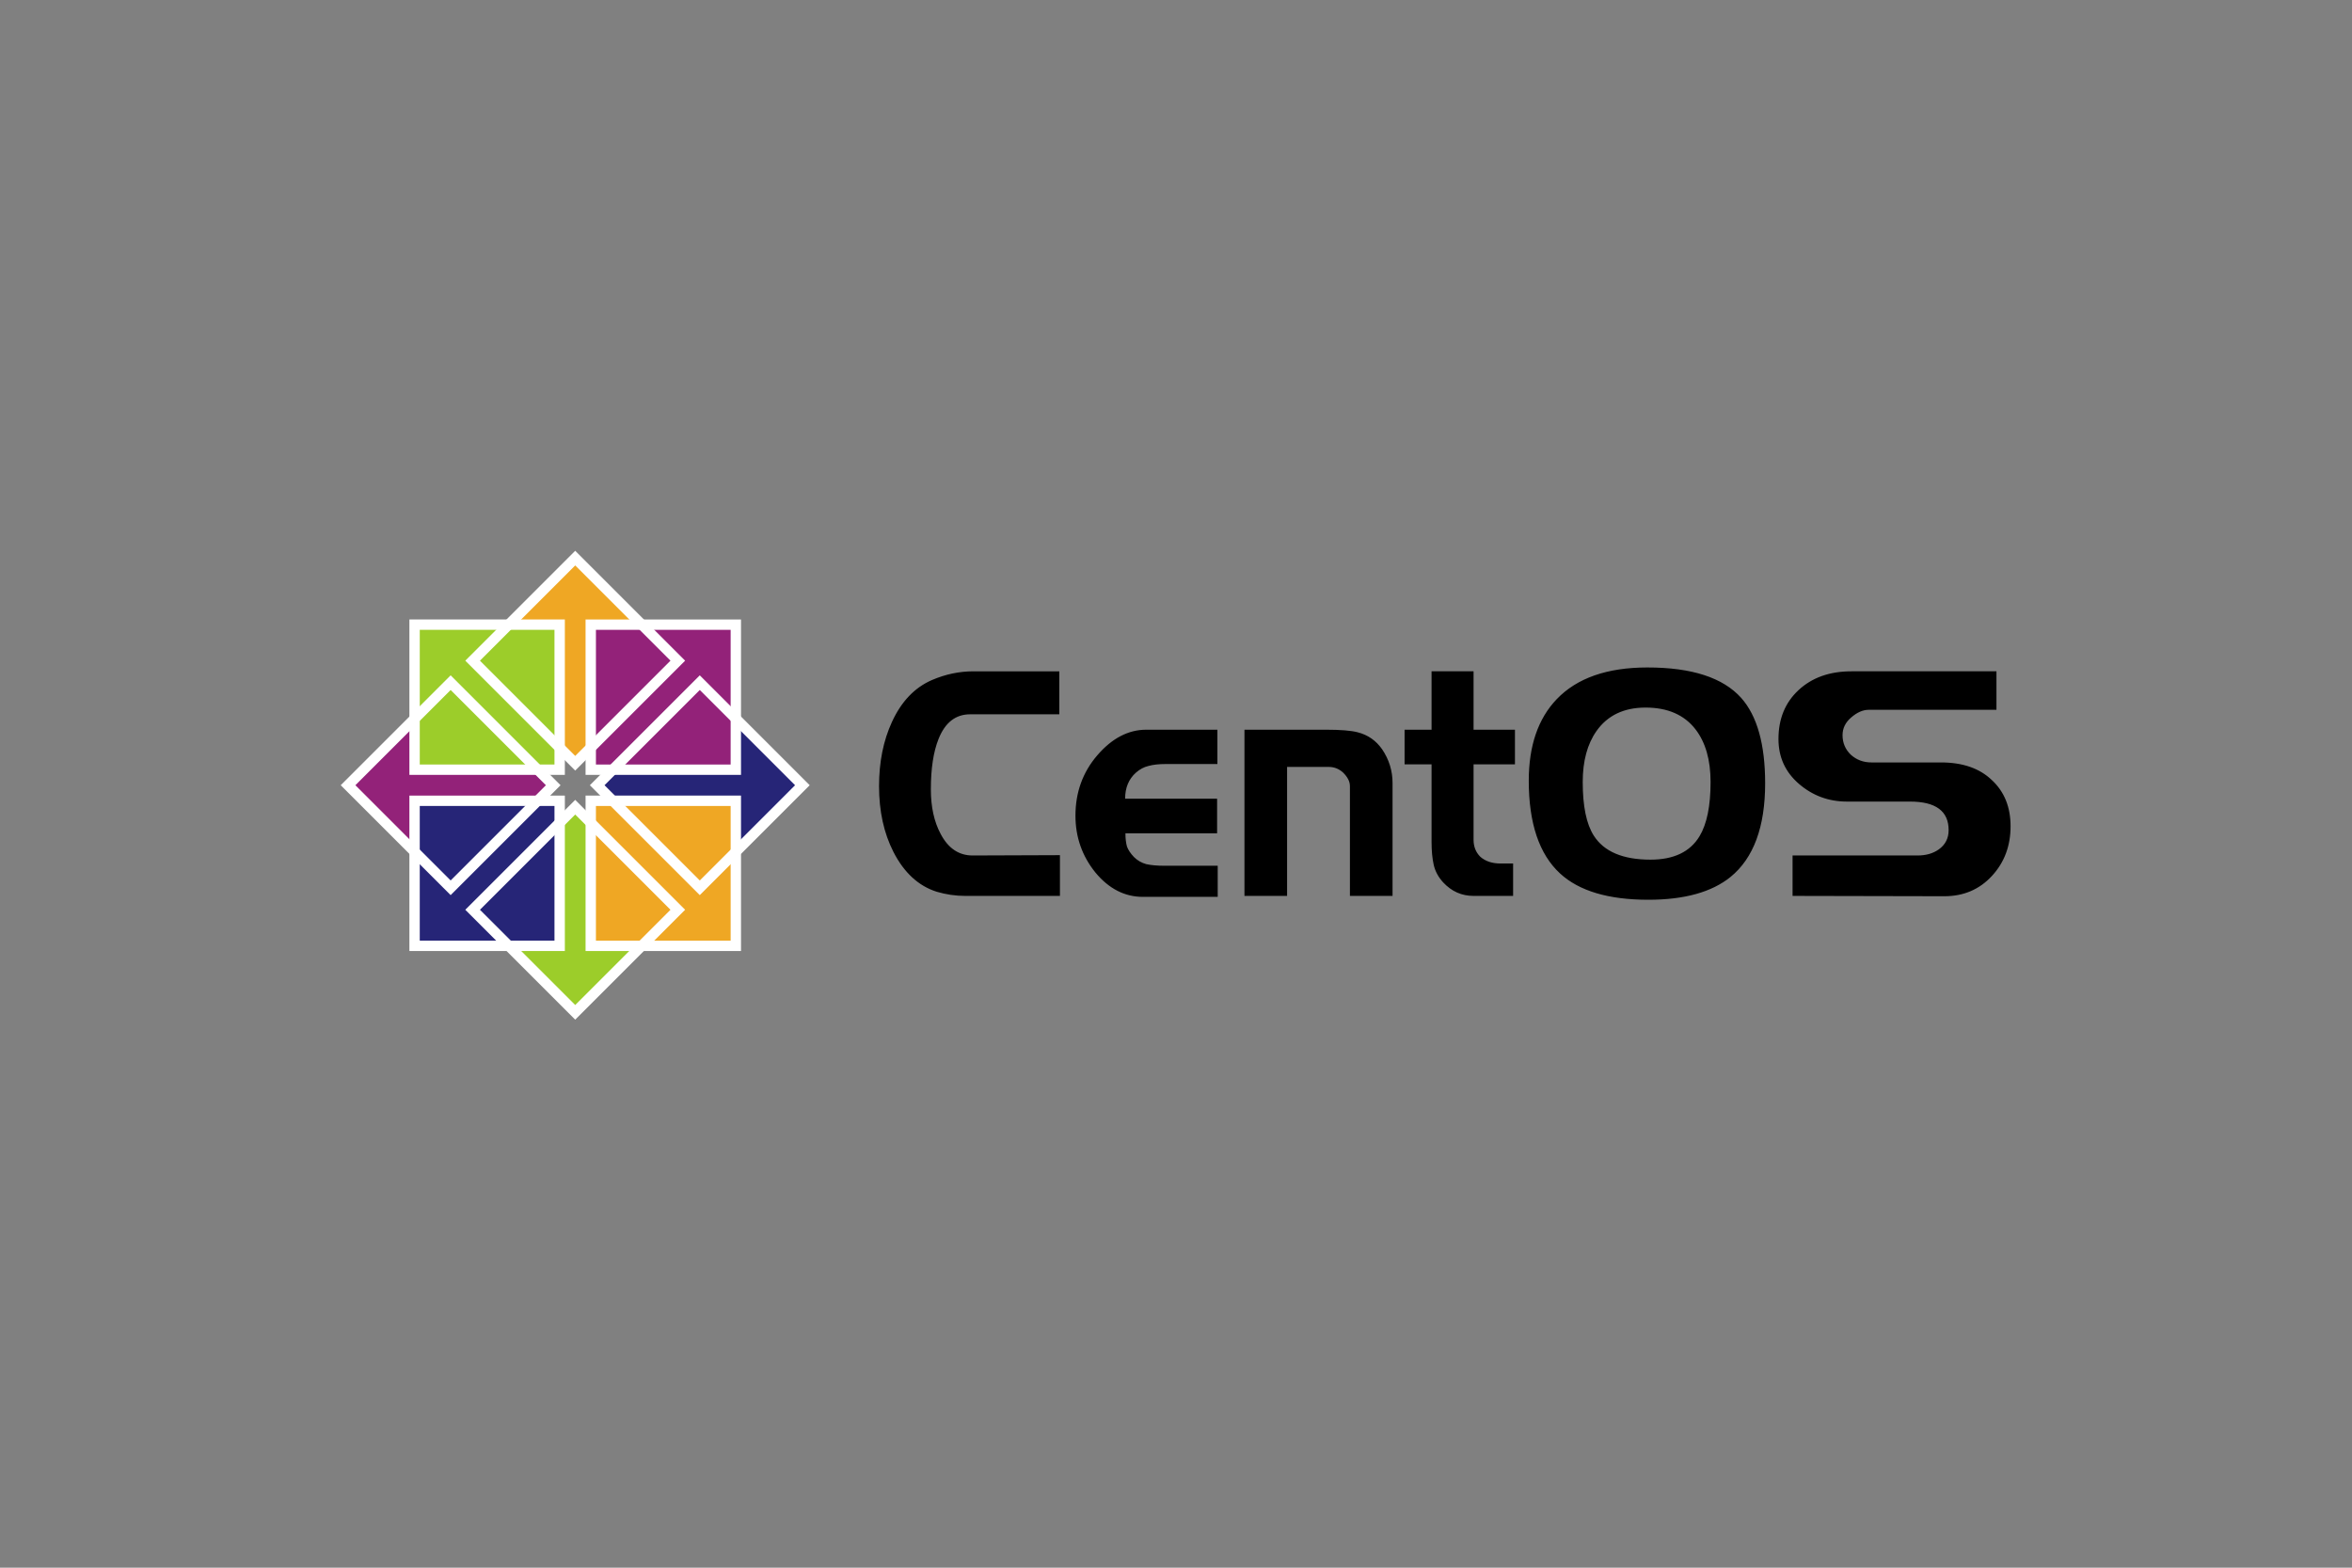 <?xml version="1.0" encoding="UTF-8"?>
<svg xmlns="http://www.w3.org/2000/svg" width="1200" height="800" viewBox="0 0 1200 800" fill="none">
  <rect x="0" y="0" width="1200" height="800" fill="#808080" stroke="none"/>
  <path d="M540.783 457.187H492.448C487.521 457.183 482.621 456.466 477.9 455.059C468.619 452.111 461.267 445.344 455.845 434.755C450.943 425.15 448.492 413.962 448.492 401.191C448.492 388.857 450.682 377.941 455.062 368.445C459.859 357.966 466.69 350.817 475.553 346.996C482.437 344.05 489.475 342.577 496.672 342.577H540.47V364.516H494.95C487.546 364.516 482.176 368.717 478.839 377.123C476.232 383.672 474.928 392.241 474.928 402.828C474.928 411.778 476.597 419.365 479.934 425.586C483.792 432.901 489.216 436.557 496.202 436.557L540.783 436.392V457.187ZM621.283 457.678H583.116C573.834 457.678 565.752 453.53 558.87 445.235C552.091 436.83 548.702 427.17 548.702 416.255C548.702 404.357 552.404 394.096 559.809 385.473C567.317 376.74 575.659 372.375 584.835 372.375H621.127V389.894H594.535C591.197 389.894 588.33 390.22 585.931 390.876C583.637 391.423 581.498 392.567 579.517 394.314C575.868 397.59 574.043 402.01 574.043 407.576H620.97V425.259H574.199C574.199 427.879 574.46 430.116 574.982 431.972C575.607 433.719 576.805 435.52 578.579 437.376C580.315 439.101 582.472 440.342 584.835 440.977C587.34 441.524 590.363 441.796 593.909 441.796H621.283V457.678ZM710.485 457.187H688.742V401.353C688.742 399.937 688.429 398.681 687.803 397.59C687.178 396.389 686.291 395.243 685.144 394.151C683.059 392.295 680.66 391.368 677.948 391.367H656.675V457.187H634.931V372.375H676.54C683.944 372.375 689.316 372.811 692.653 373.684C697.866 374.994 702.038 377.887 705.166 382.362C708.711 387.601 710.485 393.332 710.485 399.554V457.187ZM772.933 390.058H751.817V428.534C751.817 432.027 752.964 434.919 755.258 437.212C757.865 439.504 761.307 440.65 765.583 440.65H771.996V457.187H751.817C745.768 457.187 740.607 454.895 736.329 450.31C733.828 447.582 732.212 444.58 731.481 441.304C730.752 438.031 730.387 434.155 730.387 429.68V390.058H716.621V372.375H730.387V342.575H751.817V372.375H772.934V390.058M900.585 399.718C900.585 421.985 894.693 437.922 882.909 447.527C873.314 455.276 859.341 459.152 840.986 459.152C820.651 459.152 805.635 454.677 795.937 445.727C785.299 435.901 779.981 420.129 779.981 398.409C779.981 380.615 784.725 366.753 794.215 356.82C804.54 346.014 819.973 340.611 840.518 340.611C863.146 340.611 879.102 345.796 888.383 356.165C896.517 365.334 900.584 379.852 900.585 399.718ZM872.741 399.063C872.741 387.82 870.185 378.869 865.076 372.212C859.34 364.788 850.841 361.078 839.579 361.078C828.525 361.078 820.182 365.062 814.551 373.03C809.859 379.688 807.512 388.366 807.512 399.063C807.512 411.396 809.389 420.512 813.143 426.406C818.357 434.593 828.003 438.685 842.082 438.685C853.97 438.685 862.311 434.701 867.109 426.732C870.864 420.511 872.741 411.287 872.741 399.063ZM1025.8 421.657C1025.8 431.7 1022.62 440.159 1016.25 447.035C1009.89 453.913 1001.81 457.351 992.008 457.351L914.577 457.187V436.557H978.399C982.674 436.557 986.271 435.518 989.192 433.446C992.53 431.045 994.198 427.771 994.198 423.622C994.198 413.908 987.628 409.049 974.488 409.049H942.264C932.983 409.049 924.849 406.047 917.863 400.045C910.877 394.04 907.382 386.4 907.382 377.122C907.382 366.862 910.771 358.566 917.55 352.235C924.432 345.796 933.453 342.575 944.611 342.575H1018.6V362.224H953.37C950.451 362.224 947.478 363.533 944.455 366.152C941.534 368.663 940.074 371.665 940.074 375.158C940.074 379.087 941.483 382.416 944.298 385.146C947.217 387.765 950.712 389.074 954.777 389.074H990.288C1001.34 389.074 1010 392.076 1016.25 398.081C1022.62 403.974 1025.8 411.833 1025.8 421.657Z" fill="black"></path>
  <path fill-rule="evenodd" clip-rule="evenodd" d="M274.627 391.965L283.283 400.569L274.627 409.174H213.708V437.845L176.557 400.569L213.708 363.922V391.965H274.627Z" fill="#932279"></path>
  <path fill-rule="evenodd" clip-rule="evenodd" d="M302.214 381.853L293.609 390.509L285.005 381.853V320.933H256.334L293.609 283.781L330.257 320.933H302.214V381.853Z" fill="#EFA724"></path>
  <path fill-rule="evenodd" clip-rule="evenodd" d="M312.326 409.439L303.67 400.834L312.326 392.23H373.244V363.559L410.396 400.834L373.244 437.482V409.439H312.326Z" fill="#262577"></path>
  <path fill-rule="evenodd" clip-rule="evenodd" d="M284.74 419.55L293.344 410.895L301.949 419.55V480.469H330.621L293.344 517.622L256.697 480.469H284.74V419.55Z" fill="#9CCD2A"></path>
  <path d="M211.521 318.758H285.543V392.778H211.521V318.758Z" fill="#9CCD2A" stroke="white" stroke-width="5.287"></path>
  <path d="M301.402 318.758H375.424V392.778H301.404L301.402 318.758Z" fill="#932279" stroke="white" stroke-width="5.287"></path>
  <path d="M301.402 408.641H375.424V482.662H301.404L301.402 408.641Z" fill="#EFA724" stroke="white" stroke-width="5.287"></path>
  <path d="M211.521 408.641H285.543V482.662H211.521V408.641Z" fill="#262577" stroke="white" stroke-width="5.287"></path>
  <path d="M177.58 400.703L229.921 348.361L282.261 400.702L229.92 453.044L177.58 400.703ZM241.137 337.146L293.477 284.805L345.817 337.146L293.477 389.486L241.137 337.146Z" stroke="white" stroke-width="5.287"></path>
  <path d="M304.691 400.706L357.033 348.363L409.374 400.704L357.033 453.045L304.691 400.706Z" stroke="white" stroke-width="5.287"></path>
  <path d="M241.135 464.26L293.476 411.918L345.817 464.26L293.476 516.601L241.135 464.26Z" stroke="white" stroke-width="5.287"></path>
</svg>
